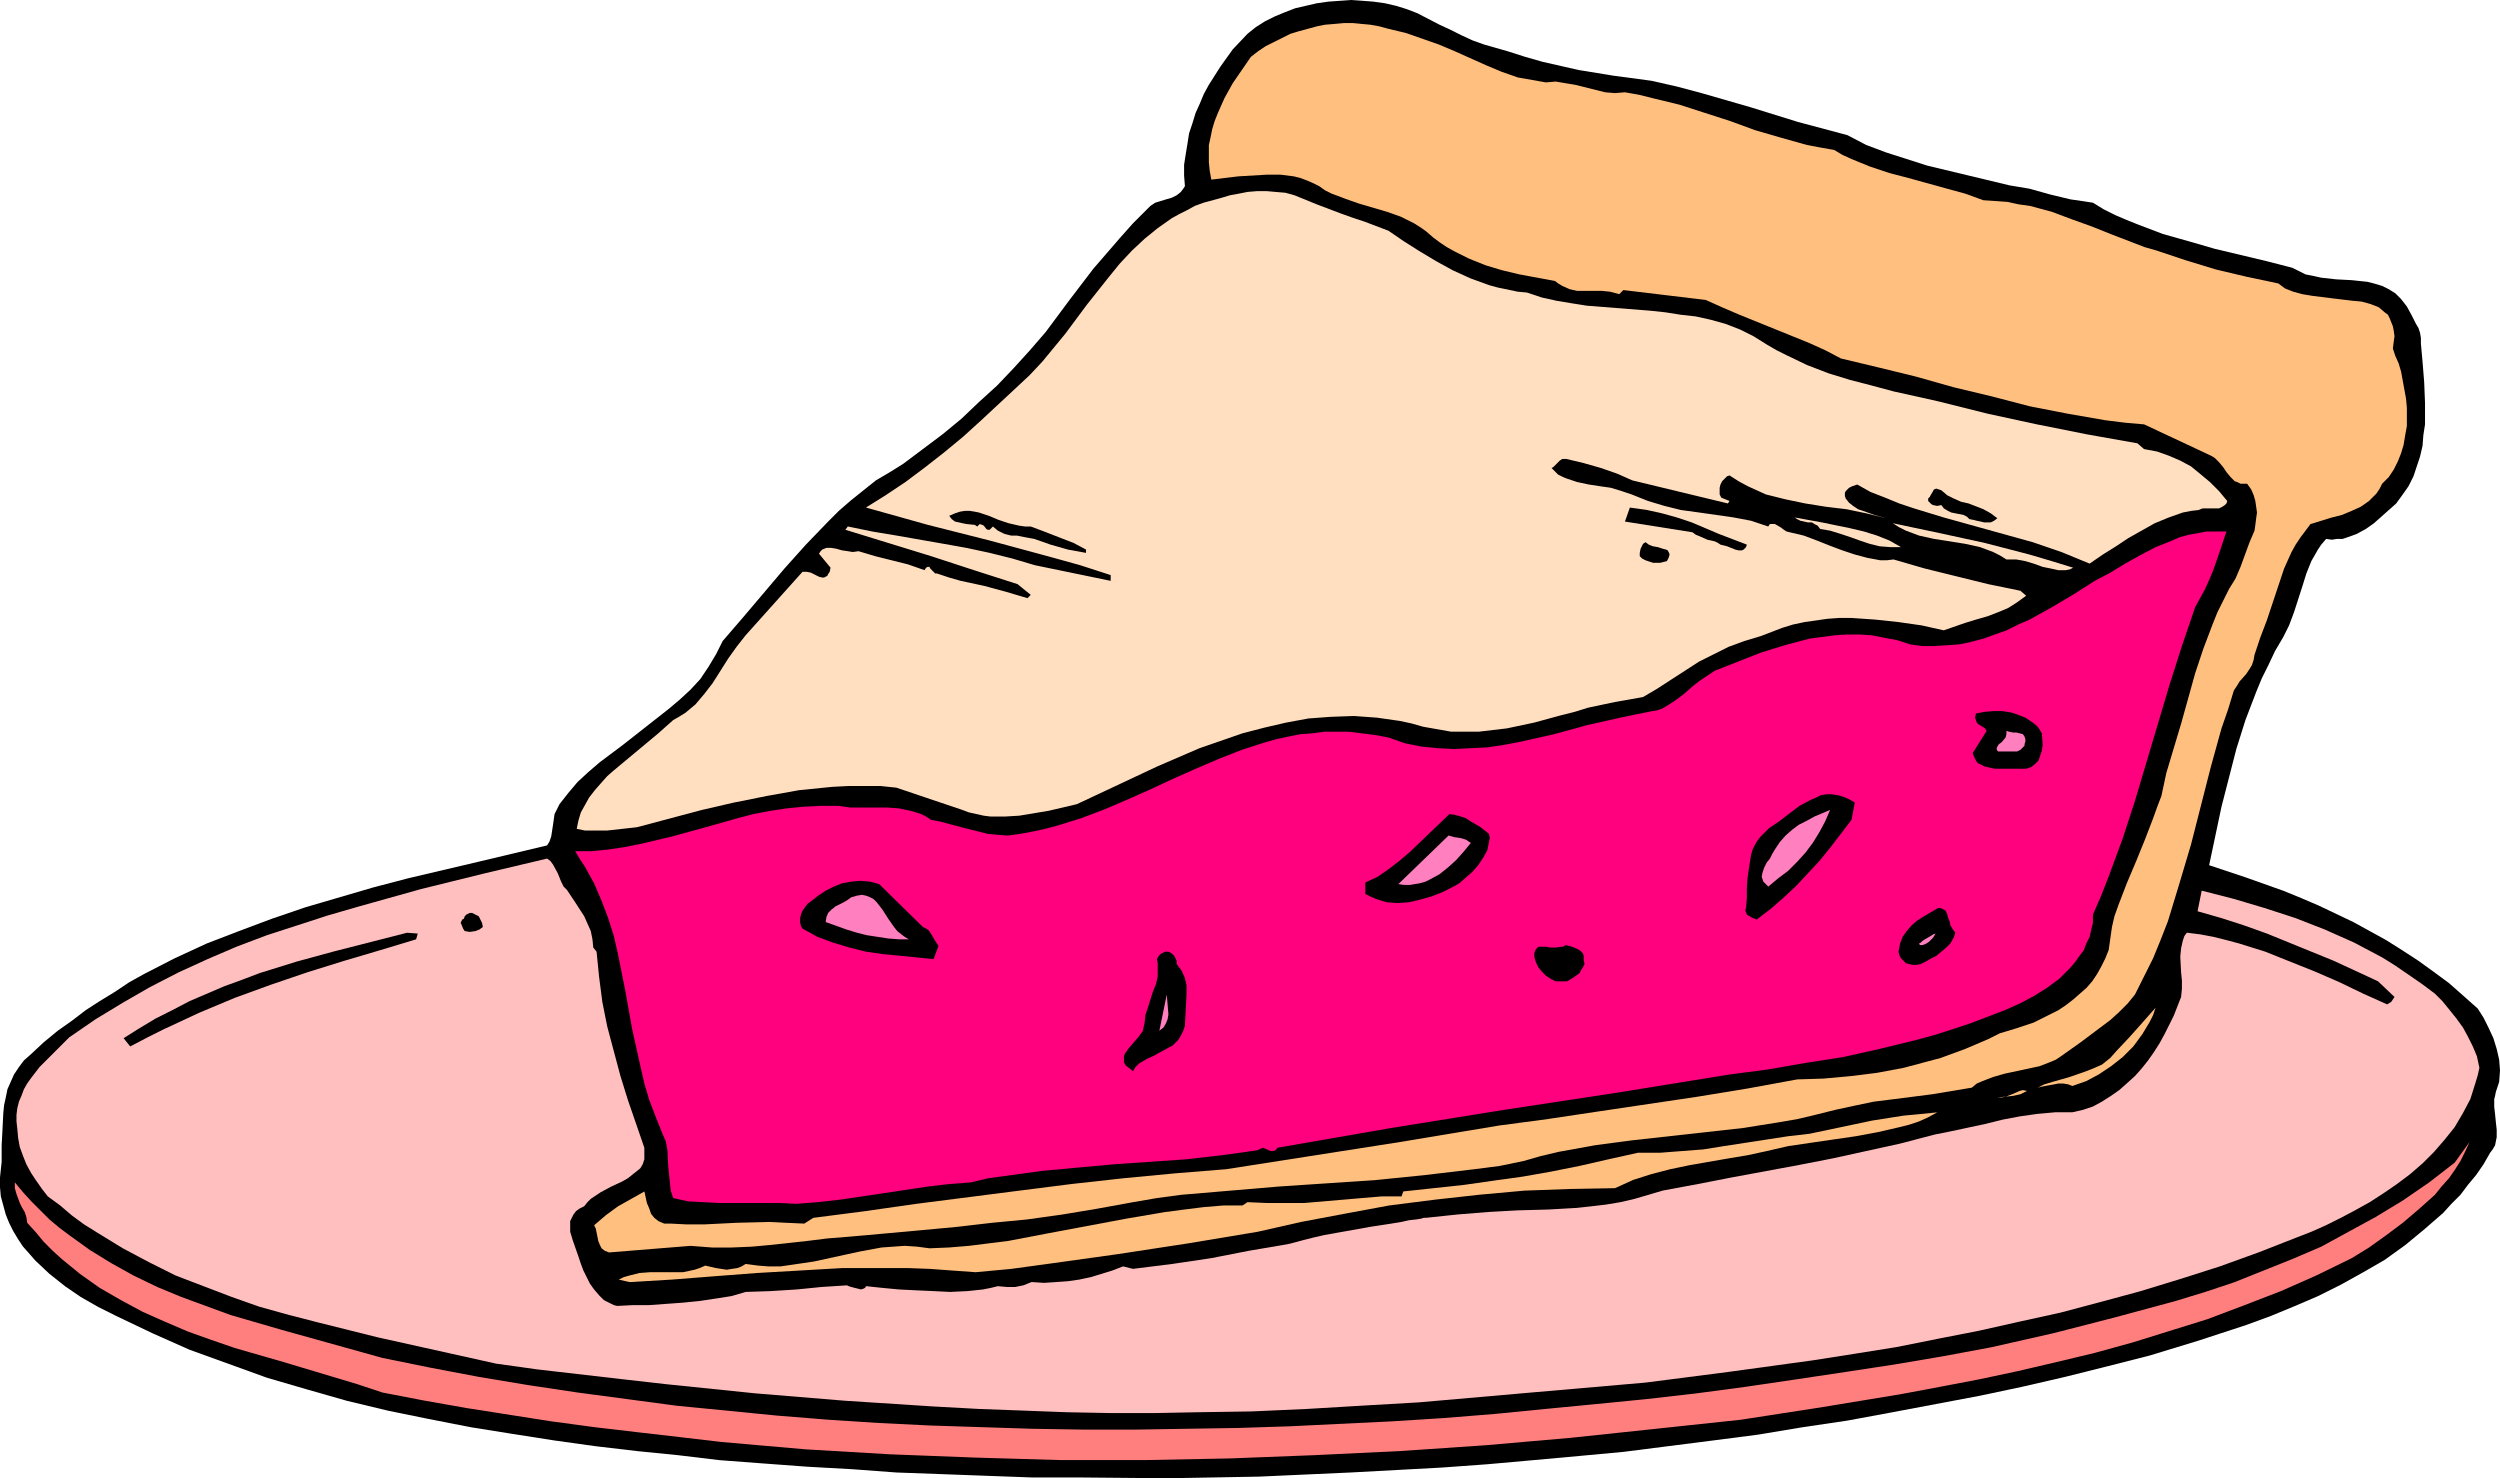 <?xml version="1.0" encoding="UTF-8" standalone="no"?>
<svg
   version="1.0"
   width="129.724mm"
   height="76.703mm"
   id="svg30"
   sodipodi:docname="Pie Slice - Cherry 4.wmf"
   xmlns:inkscape="http://www.inkscape.org/namespaces/inkscape"
   xmlns:sodipodi="http://sodipodi.sourceforge.net/DTD/sodipodi-0.dtd"
   xmlns="http://www.w3.org/2000/svg"
   xmlns:svg="http://www.w3.org/2000/svg">
  <sodipodi:namedview
     id="namedview30"
     pagecolor="#ffffff"
     bordercolor="#000000"
     borderopacity="0.25"
     inkscape:showpageshadow="2"
     inkscape:pageopacity="0.0"
     inkscape:pagecheckerboard="0"
     inkscape:deskcolor="#d1d1d1"
     inkscape:document-units="mm" />
  <defs
     id="defs1">
    <pattern
       id="WMFhbasepattern"
       patternUnits="userSpaceOnUse"
       width="6"
       height="6"
       x="0"
       y="0" />
  </defs>
  <path
     style="fill:#000000;fill-opacity:1;fill-rule:evenodd;stroke:none"
     d="m 295.566,10.019 3.555,1.131 3.394,0.97 3.555,0.808 3.555,0.808 6.949,1.131 7.272,0.97 5.01,1.131 4.848,1.293 9.534,2.747 9.373,2.909 4.848,1.293 4.848,1.293 3.717,1.939 3.878,1.454 4.04,1.293 4.04,1.293 8.08,1.939 4.04,0.97 4.04,0.97 1.939,0.323 1.939,0.323 4.04,1.131 4.04,0.97 2.262,0.323 2.101,0.323 2.101,1.293 2.262,1.131 2.262,0.97 2.424,0.97 4.686,1.778 5.171,1.454 5.01,1.454 10.181,2.424 5.01,1.293 1.293,0.646 1.293,0.646 1.616,0.323 1.454,0.323 2.909,0.323 3.07,0.162 3.07,0.323 1.293,0.323 1.616,0.485 1.293,0.646 1.293,0.808 1.131,1.131 1.131,1.454 0.97,1.778 0.808,1.616 0.485,0.808 0.323,0.97 0.162,0.97 v 1.131 l 0.162,1.778 0.162,1.778 0.323,4.04 0.162,4.04 v 4.201 l -0.323,2.101 -0.162,2.101 -0.485,2.101 -0.646,1.939 -0.646,1.939 -0.97,1.939 -1.131,1.616 -1.293,1.778 -1.454,1.293 -1.454,1.293 -1.454,1.293 -1.616,1.131 -1.778,0.97 -1.778,0.646 -0.97,0.323 h -1.131 l -0.97,0.162 -1.131,-0.162 -0.97,1.131 -0.646,0.97 -1.293,2.262 -0.97,2.424 -0.808,2.586 -1.616,5.009 -0.97,2.586 -1.131,2.262 -1.616,2.747 -1.293,2.747 -1.293,2.586 -1.131,2.747 -2.101,5.494 -1.778,5.656 -1.454,5.656 -1.454,5.656 -2.424,11.473 7.272,2.424 7.272,2.586 3.555,1.454 3.394,1.454 3.394,1.616 3.394,1.616 3.232,1.778 3.232,1.778 3.07,1.939 3.232,2.101 2.909,2.101 3.07,2.262 2.747,2.424 2.909,2.586 1.131,1.778 0.97,1.939 0.97,2.101 0.646,2.101 0.485,2.101 0.162,2.101 -0.162,2.262 -0.323,0.97 -0.323,0.97 -0.162,0.808 -0.162,0.646 v 1.454 l 0.162,1.454 0.162,1.616 0.162,1.454 v 1.454 l -0.162,0.808 -0.162,0.808 -0.485,0.808 -0.485,0.646 -1.293,2.262 -1.454,2.101 -1.616,1.939 -1.454,1.939 -1.778,1.778 -1.616,1.778 -3.717,3.232 -3.717,3.07 -4.04,2.909 -4.202,2.424 -4.363,2.424 -4.525,2.262 -4.525,1.939 -4.686,1.939 -4.848,1.778 -9.373,3.07 -9.534,2.909 -8.242,2.101 -8.403,2.101 -8.403,1.939 -8.403,1.778 -8.565,1.616 -8.565,1.616 -8.726,1.616 -8.726,1.293 -8.726,1.454 -8.726,1.131 -8.888,1.131 -8.888,1.131 -8.726,0.808 -8.888,0.808 -9.05,0.808 -8.888,0.646 -17.938,0.97 -17.938,0.808 -17.776,0.323 -17.938,-0.162 h -8.888 l -8.888,-0.323 -8.726,-0.323 -8.888,-0.323 -8.726,-0.646 -8.726,-0.485 -8.726,-0.646 -8.565,-0.646 -8.08,-0.97 -8.08,-0.808 -8.242,-0.97 -8.08,-1.131 -8.242,-1.293 -8.08,-1.293 -8.242,-1.616 -7.918,-1.616 -8.08,-1.939 -7.918,-2.262 -7.757,-2.262 -7.595,-2.747 -7.595,-2.747 -7.272,-3.232 -7.11,-3.393 -3.555,-1.778 -3.394,-1.939 -3.07,-2.101 L 9.696,249.825 6.949,247.24 5.818,245.947 4.525,244.493 3.555,243.039 2.586,241.423 1.778,239.807 1.131,238.191 0.646,236.413 0.162,234.636 0,232.858 v -1.939 l 0.323,-3.07 v -3.232 l 0.162,-3.07 0.162,-3.232 0.162,-1.616 0.323,-1.454 0.323,-1.616 0.646,-1.454 0.646,-1.454 0.97,-1.454 0.97,-1.293 1.454,-1.293 2.424,-2.262 2.747,-2.262 2.747,-1.939 2.747,-2.101 2.747,-1.778 2.909,-1.778 2.909,-1.939 2.909,-1.616 5.979,-3.07 6.302,-2.909 6.302,-2.424 6.464,-2.424 6.626,-2.262 6.626,-1.939 6.626,-1.939 6.787,-1.778 13.736,-3.232 13.574,-3.232 0.485,-0.808 0.323,-0.97 0.323,-2.101 0.323,-2.262 0.485,-0.97 0.485,-0.97 1.778,-2.262 1.778,-2.101 2.101,-1.939 2.262,-1.939 4.525,-3.393 4.525,-3.555 4.525,-3.555 2.101,-1.778 2.101,-1.939 1.939,-2.101 1.616,-2.424 1.454,-2.424 1.293,-2.586 4.04,-4.686 8.08,-9.534 4.202,-4.686 4.363,-4.525 2.101,-2.101 2.424,-2.101 2.424,-1.939 2.424,-1.939 2.747,-1.616 2.586,-1.616 3.878,-2.909 3.878,-2.909 3.717,-3.07 3.394,-3.232 3.555,-3.232 3.232,-3.393 3.232,-3.555 3.07,-3.555 4.686,-6.302 4.686,-6.141 5.171,-5.979 2.586,-2.909 2.747,-2.747 0.646,-0.646 0.97,-0.646 2.101,-0.646 1.131,-0.323 0.97,-0.485 0.808,-0.646 0.485,-0.646 0.323,-0.485 -0.162,-2.101 v -2.101 l 0.323,-2.101 0.323,-1.939 0.323,-2.101 0.646,-1.939 0.646,-2.101 0.808,-1.778 0.808,-1.939 0.97,-1.778 1.131,-1.778 1.131,-1.778 2.424,-3.393 2.909,-3.07 1.616,-1.293 1.778,-1.131 1.939,-0.97 1.939,-0.808 2.101,-0.808 2.101,-0.485 2.101,-0.485 2.262,-0.323 L 262.761,0.162 265.024,0 l 2.262,0.162 2.101,0.162 2.262,0.323 2.101,0.485 2.101,0.646 2.101,0.808 4.363,2.262 2.101,0.97 2.262,1.131 2.101,0.97 2.262,0.808 2.262,0.646 z"
     id="path1" />
  <path
     style="fill:#ffbf7f;fill-opacity:1;fill-rule:evenodd;stroke:none"
     d="m 303.161,16.159 1.939,-0.162 1.939,0.323 1.939,0.323 3.878,0.97 1.939,0.485 1.939,0.162 1.939,-0.162 2.747,0.485 2.586,0.646 5.333,1.293 5.01,1.616 5.01,1.616 4.848,1.778 5.01,1.454 5.171,1.454 2.586,0.485 2.747,0.485 1.616,0.97 1.778,0.808 3.555,1.454 3.878,1.293 3.717,0.97 7.595,2.101 3.555,0.97 3.555,1.293 2.424,0.162 2.262,0.162 2.262,0.485 2.262,0.323 4.202,1.131 3.878,1.454 4.04,1.454 4.04,1.616 4.202,1.616 2.101,0.808 2.262,0.646 5.818,1.939 5.818,1.778 6.141,1.454 6.141,1.293 0.646,0.485 0.646,0.485 1.616,0.646 1.778,0.485 1.939,0.323 3.878,0.485 4.04,0.485 1.778,0.162 1.778,0.485 1.616,0.646 1.131,0.97 0.646,0.485 0.323,0.646 0.323,0.808 0.323,0.808 0.162,0.808 0.162,1.131 -0.162,1.131 -0.162,1.293 0.485,1.454 0.646,1.454 0.485,1.616 0.323,1.778 0.323,1.778 0.323,1.778 0.162,1.778 v 1.778 1.778 l -0.323,1.778 -0.323,1.939 -0.485,1.616 -0.646,1.616 -0.808,1.616 -0.97,1.454 -1.293,1.293 -0.485,0.97 -0.646,0.97 -0.808,0.808 -0.646,0.646 -1.616,1.131 -1.778,0.808 -1.939,0.808 -1.939,0.485 -4.202,1.293 -0.97,1.293 -0.97,1.293 -0.97,1.454 -0.808,1.454 -1.454,3.232 -1.131,3.393 -2.262,6.787 -1.293,3.393 -1.131,3.393 -0.162,0.97 -0.323,0.97 -0.485,0.808 -0.646,0.97 -1.293,1.454 -0.485,0.808 -0.646,0.97 -1.131,3.717 -1.293,3.717 -2.101,7.595 -1.939,7.595 -1.939,7.595 -2.262,7.595 -1.131,3.717 -1.131,3.717 -1.454,3.717 -1.454,3.555 -1.778,3.555 -1.778,3.555 -1.454,1.778 -1.616,1.616 -1.778,1.616 -1.939,1.454 -3.878,2.909 -3.878,2.747 -0.97,0.646 -1.131,0.485 -2.101,0.808 -2.262,0.485 -2.262,0.485 -2.262,0.485 -2.262,0.646 -2.101,0.808 -1.131,0.485 -0.97,0.808 -3.878,0.646 -3.878,0.646 -7.595,0.97 -3.878,0.485 -3.878,0.808 -3.717,0.808 -3.878,0.97 -3.394,0.808 -3.717,0.646 -7.11,1.131 -7.272,0.808 -7.272,0.808 -7.272,0.808 -7.272,0.97 -3.555,0.646 -3.555,0.646 -3.394,0.808 -3.394,0.97 -4.686,0.97 -5.01,0.646 -9.534,1.131 -9.534,0.97 -9.534,0.646 -9.696,0.646 -9.534,0.808 -9.534,0.808 -4.848,0.646 -4.686,0.808 -7.11,1.293 -6.787,1.131 -6.949,0.97 -6.787,0.646 -6.949,0.808 -6.949,0.646 -7.11,0.646 -3.555,0.323 -3.717,0.323 -4.04,0.323 -3.878,0.485 -7.434,0.808 -3.555,0.323 -3.878,0.162 h -3.878 l -4.202,-0.323 -15.998,1.293 -0.808,-0.323 -0.646,-0.485 -0.323,-0.646 -0.323,-0.808 -0.162,-0.808 -0.162,-0.808 -0.162,-0.808 -0.323,-0.646 2.262,-1.939 2.424,-1.778 2.586,-1.454 2.586,-1.454 0.485,2.262 0.485,1.131 0.323,0.97 0.646,0.808 0.808,0.646 1.131,0.485 h 0.646 0.646 l 3.232,0.162 h 3.232 l 6.464,-0.323 6.464,-0.162 3.232,0.162 3.555,0.162 1.778,-1.131 10.019,-1.293 10.181,-1.454 20.2,-2.586 10.181,-1.293 10.181,-1.131 10.181,-0.97 10.019,-0.808 34.098,-5.333 9.696,-1.616 9.696,-1.616 9.696,-1.293 9.696,-1.454 19.554,-2.909 9.858,-1.616 9.696,-1.778 5.171,-0.162 5.333,-0.485 5.171,-0.646 5.171,-0.97 4.848,-1.293 2.424,-0.646 4.848,-1.778 4.525,-1.939 2.262,-1.131 3.232,-0.97 3.394,-1.131 3.232,-1.616 1.616,-0.808 1.454,-0.97 1.454,-1.131 1.293,-1.131 1.293,-1.131 1.131,-1.293 0.97,-1.454 0.808,-1.454 0.808,-1.616 0.646,-1.616 0.323,-2.262 0.323,-2.262 0.485,-2.101 0.808,-2.262 1.616,-4.201 1.778,-4.201 1.778,-4.363 1.616,-4.201 0.808,-2.262 0.808,-2.101 0.485,-2.262 0.485,-2.262 1.454,-4.848 1.454,-4.848 2.747,-9.857 1.616,-4.848 1.778,-4.686 0.97,-2.424 1.131,-2.262 1.131,-2.262 1.293,-2.101 0.97,-2.262 1.778,-4.848 0.97,-2.262 0.162,-1.131 0.162,-1.293 0.162,-1.131 -0.162,-1.131 -0.162,-1.131 -0.323,-1.131 -0.485,-1.131 -0.808,-1.131 h -0.646 -0.646 l -0.646,-0.323 -0.485,-0.162 -0.808,-0.808 -0.808,-0.97 -0.646,-0.97 -0.808,-0.97 -0.808,-0.808 -0.485,-0.323 -0.646,-0.323 -12.766,-5.979 -3.717,-0.323 -3.878,-0.485 -3.717,-0.646 -3.717,-0.646 -7.434,-1.454 -7.434,-1.939 -7.434,-1.778 -7.434,-2.101 -7.272,-1.778 -7.434,-1.778 -3.07,-1.616 -3.232,-1.454 -6.787,-2.747 -6.787,-2.747 -3.394,-1.454 -3.232,-1.454 -16.16,-1.939 -0.808,0.808 -1.778,-0.485 -1.616,-0.162 h -3.232 -1.616 l -1.454,-0.323 -1.454,-0.646 -0.808,-0.485 -0.646,-0.485 -6.949,-1.293 -3.394,-0.808 -3.232,-0.97 -3.232,-1.293 -2.909,-1.454 -1.454,-0.808 -1.454,-0.97 -1.293,-0.97 -1.293,-1.131 -1.131,-0.808 -1.293,-0.808 -2.586,-1.293 -2.747,-0.97 -2.747,-0.808 -2.747,-0.808 -2.747,-0.97 -2.586,-0.97 -1.293,-0.646 -1.131,-0.808 -1.293,-0.646 -1.131,-0.485 -1.293,-0.485 -1.293,-0.323 -2.586,-0.323 h -2.747 l -2.747,0.162 -2.747,0.162 -2.747,0.323 -2.586,0.323 -0.323,-1.778 -0.162,-1.616 v -1.778 -1.616 l 0.323,-1.454 0.323,-1.616 0.485,-1.616 0.646,-1.616 1.293,-2.909 1.616,-2.909 1.778,-2.586 1.778,-2.586 1.454,-1.131 1.454,-0.97 1.616,-0.808 1.616,-0.808 1.616,-0.808 1.616,-0.485 1.778,-0.485 1.778,-0.485 1.616,-0.323 1.939,-0.162 1.778,-0.162 h 1.778 l 1.616,0.162 1.778,0.162 1.778,0.323 1.778,0.485 3.394,0.808 3.232,1.131 3.232,1.131 3.07,1.293 6.141,2.747 3.07,1.293 3.232,1.131 z"
     id="path2" />
  <path
     style="fill:#ffdfbf;fill-opacity:1;fill-rule:evenodd;stroke:none"
     d="m 253.873,38.298 4.363,1.778 4.686,1.778 2.262,0.808 2.424,0.808 4.686,1.778 3.07,2.101 3.07,1.939 3.232,1.939 3.232,1.778 3.555,1.616 3.555,1.293 1.778,0.485 3.878,0.808 1.778,0.162 2.909,0.97 2.909,0.646 2.909,0.485 3.07,0.485 6.141,0.485 6.141,0.485 3.07,0.323 3.07,0.485 2.909,0.323 2.909,0.646 2.909,0.808 2.909,1.131 2.586,1.293 2.586,1.616 1.939,1.131 1.939,0.97 4.04,1.939 4.202,1.616 4.202,1.293 4.363,1.131 4.202,1.131 4.363,0.97 4.363,0.97 9.696,2.424 9.696,2.101 9.696,1.939 10.019,1.778 1.293,1.131 2.586,0.485 2.262,0.808 2.262,0.97 2.101,1.131 1.778,1.454 1.939,1.616 1.778,1.778 1.616,1.939 -0.162,0.485 -0.323,0.323 -0.485,0.323 -0.646,0.323 h -0.808 -1.616 -0.808 l -0.808,0.323 -1.454,0.162 -1.616,0.323 -2.747,0.97 -2.747,1.131 -2.586,1.454 -2.586,1.454 -2.424,1.616 -2.586,1.616 -2.586,1.778 -2.747,-1.131 -2.747,-1.131 -5.656,-1.939 -5.818,-1.616 -5.818,-1.616 -5.818,-1.616 -5.818,-1.778 -2.909,-0.97 -2.747,-1.131 -2.909,-1.131 -2.586,-1.454 -0.97,0.323 -0.646,0.323 -0.323,0.323 -0.323,0.323 -0.162,0.323 v 0.646 l 0.162,0.485 0.646,0.808 0.808,0.646 0.97,0.646 0.97,0.323 2.262,0.808 2.262,0.646 -1.939,-0.485 -1.939,-0.485 -3.878,-0.808 -4.04,-0.485 -4.04,-0.646 -3.878,-0.808 -1.939,-0.485 -1.939,-0.485 -1.778,-0.808 -1.778,-0.808 -1.778,-0.97 -1.778,-1.131 -0.485,0.162 -0.485,0.485 -0.485,0.485 -0.323,0.646 -0.162,0.646 v 0.646 0.646 l 0.323,0.646 1.616,0.646 -0.323,0.485 -18.746,-4.525 -2.909,-1.293 -3.232,-1.131 -3.394,-0.97 -3.394,-0.808 h -0.485 -0.323 l -0.485,0.323 -0.323,0.323 -0.646,0.646 -0.323,0.323 -0.323,0.162 0.646,0.646 0.646,0.646 0.97,0.485 0.808,0.323 1.939,0.646 2.262,0.485 2.101,0.323 2.262,0.323 2.101,0.646 1.939,0.646 1.616,0.646 1.616,0.646 3.232,0.97 3.232,0.808 3.555,0.485 6.787,0.97 3.394,0.646 3.394,1.131 0.323,-0.485 h 0.485 0.485 l 1.131,0.646 0.646,0.485 0.485,0.323 0.646,0.162 2.747,0.646 2.586,0.97 2.424,0.97 2.586,0.97 2.424,0.808 2.424,0.646 2.586,0.485 h 1.293 l 1.293,-0.162 6.141,1.778 12.443,3.07 6.302,1.293 1.131,0.97 -1.778,1.293 -1.778,1.131 -1.939,0.808 -2.101,0.808 -2.262,0.646 -2.101,0.646 -4.202,1.454 -4.363,-0.97 -4.525,-0.646 -4.525,-0.485 -4.686,-0.323 h -2.424 l -2.262,0.162 -2.262,0.323 -2.262,0.323 -2.262,0.485 -2.101,0.646 -2.101,0.808 -2.101,0.808 -3.232,0.97 -3.07,1.131 -2.909,1.454 -2.909,1.454 -5.494,3.555 -2.747,1.778 -2.747,1.616 -2.747,0.485 -2.747,0.485 -5.333,1.131 -2.586,0.808 -2.586,0.646 -5.333,1.454 -5.333,1.131 -2.747,0.323 -2.747,0.323 h -2.747 -2.747 l -2.747,-0.485 -2.747,-0.485 -2.262,-0.646 -2.262,-0.485 -2.262,-0.323 -2.262,-0.323 -2.262,-0.162 -2.262,-0.162 -4.525,0.162 -4.363,0.323 -4.363,0.808 -4.202,0.97 -4.363,1.131 -4.202,1.454 -4.202,1.454 -8.242,3.555 -7.918,3.717 -7.918,3.717 -2.747,0.646 -2.747,0.646 -2.909,0.485 -2.909,0.485 -2.747,0.162 h -2.909 l -1.293,-0.162 -2.909,-0.646 -1.293,-0.485 -12.928,-4.363 -3.07,-0.323 h -3.232 -3.232 l -3.07,0.162 -3.232,0.323 -3.232,0.323 -6.302,1.131 -6.464,1.293 -6.302,1.454 -12.766,3.393 -2.909,0.323 -2.909,0.323 h -2.747 -1.616 l -1.616,-0.323 0.323,-1.616 0.485,-1.616 0.808,-1.454 0.808,-1.454 1.131,-1.454 1.131,-1.293 1.293,-1.454 1.293,-1.131 2.909,-2.424 2.909,-2.424 2.909,-2.424 2.909,-2.586 1.131,-0.646 1.293,-0.808 0.97,-0.808 0.97,-0.808 1.778,-2.101 1.616,-2.101 3.07,-4.848 1.616,-2.262 1.778,-2.262 11.15,-12.443 h 0.808 l 0.808,0.162 1.616,0.808 0.646,0.162 h 0.323 l 0.323,-0.162 0.323,-0.162 0.162,-0.323 0.323,-0.485 0.162,-0.808 -2.262,-2.747 0.323,-0.485 0.323,-0.323 0.808,-0.323 h 0.97 l 0.97,0.162 1.131,0.323 1.131,0.162 0.97,0.162 1.131,-0.162 3.232,0.97 3.232,0.808 3.232,0.808 3.232,1.131 0.323,-0.485 0.323,-0.162 h 0.323 l 0.162,0.323 0.646,0.646 0.323,0.323 h 0.323 l 2.424,0.808 2.262,0.646 4.525,0.97 4.202,1.131 4.363,1.293 0.646,-0.646 -2.586,-2.101 -8.565,-2.747 -8.403,-2.747 -16.806,-5.171 0.485,-0.646 4.686,0.97 4.848,0.808 9.211,1.616 4.525,0.808 4.525,0.97 4.525,1.131 4.363,1.293 14.867,3.07 v -1.131 l -5.979,-1.939 -5.818,-1.616 -11.958,-3.232 -12.12,-3.07 -12.12,-3.393 3.878,-2.424 3.878,-2.586 3.878,-2.909 3.717,-2.909 3.717,-3.07 3.555,-3.232 6.949,-6.464 2.586,-2.424 2.424,-2.586 2.262,-2.747 2.262,-2.747 4.202,-5.656 4.363,-5.494 2.101,-2.586 2.424,-2.586 2.424,-2.262 2.586,-2.101 2.747,-1.939 1.454,-0.808 1.616,-0.808 1.454,-0.808 1.778,-0.646 1.778,-0.485 1.778,-0.485 1.616,-0.485 1.778,-0.323 1.616,-0.323 1.939,-0.162 h 1.778 l 1.778,0.162 1.939,0.162 z"
     id="path3" />
  <path
     style="fill:#000000;fill-opacity:1;fill-rule:evenodd;stroke:none"
     d="m 391.718,101.643 -0.646,0.485 -0.646,0.323 h -0.646 -0.646 l -1.454,-0.323 -0.646,-0.162 -0.808,-0.162 -0.485,-0.485 -0.646,-0.323 -1.616,-0.323 -0.808,-0.162 -0.646,-0.323 -0.808,-0.485 -0.485,-0.646 -0.808,0.162 -0.808,-0.162 -0.323,-0.162 -0.323,-0.323 -0.323,-0.323 v -0.485 l 0.323,-0.323 0.162,-0.323 0.485,-0.808 0.162,-0.323 0.485,-0.162 0.485,0.162 0.485,0.162 1.131,0.97 1.293,0.646 1.454,0.646 1.454,0.323 2.909,1.131 1.454,0.808 z"
     id="path4" />
  <path
     style="fill:#000000;fill-opacity:1;fill-rule:evenodd;stroke:none"
     d="m 342.592,106.814 -0.162,0.485 -0.323,0.323 -0.162,0.162 -0.323,0.162 h -0.646 l -0.646,-0.162 -1.616,-0.646 -0.646,-0.162 -0.646,-0.162 -0.485,-0.323 -0.646,-0.323 -1.454,-0.323 -1.454,-0.646 -0.808,-0.323 -0.646,-0.485 -13.251,-2.101 0.97,-2.747 3.394,0.485 2.909,0.646 2.909,0.808 2.909,0.97 5.333,2.262 z"
     id="path5" />
  <path
     style="fill:#000000;fill-opacity:1;fill-rule:evenodd;stroke:none"
     d="m 212.989,107.784 v 0.646 l -1.778,-0.323 -1.778,-0.323 -3.394,-0.97 -3.232,-1.131 -1.778,-0.323 -1.616,-0.323 h -1.131 l -1.293,-0.323 -1.293,-0.646 -0.97,-0.808 -0.323,0.323 -0.162,0.162 -0.162,0.162 h -0.323 l -0.323,-0.162 -0.485,-0.646 -0.323,-0.162 -0.485,-0.162 -0.162,0.162 -0.323,0.323 -0.485,-0.323 -1.616,-0.162 -0.808,-0.162 -1.454,-0.323 -0.646,-0.485 -0.485,-0.646 1.131,-0.485 0.97,-0.323 0.97,-0.162 h 0.97 l 0.97,0.162 0.808,0.162 1.939,0.646 1.939,0.808 1.939,0.646 2.101,0.485 1.131,0.162 h 1.131 l 2.586,0.97 2.909,1.131 2.909,1.131 z"
     id="path6" />
  <path
     style="fill:#ffdfbf;fill-opacity:1;fill-rule:evenodd;stroke:none"
     d="m 372.811,107.299 h -1.131 -0.97 l -2.101,-0.162 -1.939,-0.485 -1.939,-0.646 -1.778,-0.646 -1.939,-0.646 -2.101,-0.646 -1.939,-0.323 -0.485,-0.646 -0.646,-0.323 -0.485,-0.323 h -0.808 l -1.454,-0.323 -0.646,-0.323 -0.485,-0.323 5.333,0.97 5.494,1.131 2.747,0.646 2.586,0.808 2.424,0.97 z"
     id="path7" />
  <path
     style="fill:#ffdfbf;fill-opacity:1;fill-rule:evenodd;stroke:none"
     d="m 406.585,111.339 -0.646,0.323 -0.808,0.162 h -1.454 l -1.454,-0.323 -1.616,-0.323 -1.778,-0.646 -1.616,-0.485 -1.778,-0.323 h -0.97 -0.97 l -1.293,-0.808 -1.293,-0.646 -1.293,-0.485 -1.293,-0.485 -2.909,-0.646 -3.07,-0.485 -3.07,-0.485 -2.909,-0.646 -1.293,-0.485 -1.293,-0.485 -1.293,-0.646 -1.293,-0.808 9.211,1.939 8.888,1.939 4.363,1.131 4.363,1.131 4.363,1.293 z"
     id="path8" />
  <path
     style="fill:#ff007f;fill-opacity:1;fill-rule:evenodd;stroke:none"
     d="m 436.643,104.229 -1.293,3.878 -1.293,3.717 -0.808,1.939 -0.808,1.778 -0.97,1.778 -0.97,1.778 -2.586,7.595 -2.424,7.595 -4.525,15.19 -2.262,7.595 -2.424,7.433 -2.747,7.433 -1.454,3.717 -1.616,3.717 v 1.616 l -0.323,1.293 -0.323,1.454 -0.646,1.293 -0.485,1.293 -0.97,1.293 -0.808,1.131 -0.97,1.131 -2.101,2.101 -2.424,1.778 -2.586,1.616 -2.424,1.293 -3.232,1.454 -3.394,1.293 -3.394,1.293 -3.394,1.131 -3.555,1.131 -3.555,0.97 -7.272,1.778 -7.272,1.616 -7.272,1.131 -7.434,1.293 -7.434,0.97 -21.978,3.555 -22.301,3.393 -22.139,3.555 -22.301,3.878 -0.162,0.323 -0.162,0.162 -0.485,0.162 h -0.485 l -0.323,-0.162 -1.131,-0.485 -0.485,0.162 -0.646,0.323 -6.949,0.97 -7.11,0.808 -14.059,0.97 -7.11,0.646 -6.949,0.646 -7.11,0.97 -3.555,0.485 -3.394,0.808 -4.202,0.323 -4.202,0.485 -8.565,1.293 -8.726,1.293 -4.363,0.485 -4.202,0.323 -3.07,-0.162 h -2.909 -9.05 l -3.07,-0.162 -3.07,-0.162 -2.909,-0.646 -0.485,-1.454 -0.162,-1.616 -0.323,-3.07 -0.162,-3.232 -0.323,-1.778 -0.646,-1.454 -1.293,-3.232 -1.293,-3.393 -0.97,-3.232 -0.808,-3.555 -1.616,-7.272 -1.293,-7.272 -1.454,-7.272 -0.808,-3.555 -1.131,-3.555 -1.293,-3.393 -1.454,-3.393 -1.778,-3.232 -0.97,-1.454 -0.97,-1.616 h 3.232 l 3.232,-0.323 3.232,-0.485 3.232,-0.646 6.141,-1.454 6.464,-1.778 6.302,-1.778 3.07,-0.808 3.394,-0.646 3.232,-0.485 3.232,-0.323 3.394,-0.162 h 3.555 l 2.262,0.323 h 2.424 4.848 l 2.262,0.162 2.262,0.485 1.131,0.323 0.97,0.323 0.97,0.485 0.97,0.646 1.778,0.323 1.778,0.485 3.717,0.97 1.939,0.485 1.939,0.485 1.778,0.162 2.101,0.162 2.424,-0.323 2.586,-0.485 2.262,-0.485 2.424,-0.646 4.686,-1.454 4.686,-1.778 4.525,-1.939 4.363,-1.939 4.525,-2.101 4.363,-1.939 4.525,-1.939 4.525,-1.778 4.525,-1.454 2.262,-0.646 2.262,-0.485 2.424,-0.485 2.262,-0.162 2.424,-0.323 h 2.424 2.424 l 2.586,0.323 2.586,0.323 2.586,0.485 3.232,1.131 3.232,0.646 3.232,0.323 3.232,0.162 3.232,-0.162 3.232,-0.162 3.232,-0.485 3.394,-0.646 6.464,-1.454 6.464,-1.778 6.464,-1.454 3.07,-0.646 3.232,-0.646 0.97,-0.162 0.97,-0.323 1.616,-0.97 1.454,-0.97 1.454,-1.131 1.454,-1.293 1.454,-1.131 1.454,-0.97 1.454,-0.97 4.525,-1.778 4.525,-1.778 4.686,-1.454 2.424,-0.646 2.424,-0.646 2.424,-0.323 2.424,-0.323 2.424,-0.162 h 2.586 l 2.424,0.162 2.424,0.485 2.586,0.485 2.424,0.808 2.424,0.323 h 2.424 l 2.424,-0.162 2.424,-0.162 2.262,-0.485 2.424,-0.646 2.262,-0.808 2.262,-0.808 2.262,-1.131 2.262,-0.97 4.363,-2.424 4.363,-2.586 4.04,-2.586 3.07,-1.616 2.909,-1.778 2.909,-1.616 3.07,-1.616 3.232,-1.293 1.454,-0.646 1.778,-0.485 1.778,-0.323 1.778,-0.323 h 1.939 z"
     id="path9" />
  <path
     style="fill:#000000;fill-opacity:1;fill-rule:evenodd;stroke:none"
     d="m 326.916,110.046 -0.646,0.162 -0.646,0.162 h -1.454 l -1.454,-0.485 -0.646,-0.323 -0.485,-0.485 v -0.646 l 0.162,-0.808 0.323,-0.646 0.162,-0.323 0.485,-0.323 0.646,0.485 0.808,0.323 0.97,0.162 0.97,0.323 0.646,0.162 0.323,0.162 0.162,0.323 0.162,0.323 v 0.323 l -0.162,0.485 z"
     id="path10" />
  <path
     style="fill:#000000;fill-opacity:1;fill-rule:evenodd;stroke:none"
     d="m 400.444,143.819 0.162,2.262 -0.162,1.131 -0.323,0.97 -0.323,0.97 -0.646,0.646 -0.808,0.646 -0.97,0.323 h -1.293 -1.616 -1.616 -1.616 l -1.454,-0.323 -0.646,-0.162 -0.646,-0.323 -0.646,-0.323 -0.323,-0.485 -0.323,-0.646 -0.323,-0.808 2.747,-4.363 -0.323,-0.485 -0.485,-0.323 -0.808,-0.485 -0.323,-0.323 -0.162,-0.485 -0.162,-0.485 0.162,-0.808 1.616,-0.323 1.778,-0.162 h 1.778 l 1.939,0.323 1.778,0.646 0.808,0.323 1.454,0.97 0.808,0.646 0.485,0.646 z"
     id="path11" />
  <path
     style="fill:#ff7fbf;fill-opacity:1;fill-rule:evenodd;stroke:none"
     d="m 397.051,145.92 v 0.323 l -0.323,0.323 -0.485,0.485 -0.646,0.323 h -0.646 -0.808 -0.808 -0.808 -0.646 l -0.162,-0.162 -0.162,-0.323 0.162,-0.485 0.323,-0.485 0.485,-0.323 0.808,-0.97 0.162,-0.646 v -0.646 l 0.485,0.162 0.808,0.162 h 0.646 l 0.646,0.162 0.646,0.162 0.323,0.485 0.162,0.485 v 0.485 z"
     id="path12" />
  <path
     style="fill:#000000;fill-opacity:1;fill-rule:evenodd;stroke:none"
     d="m 363.761,157.393 -0.646,3.393 -2.101,2.747 -2.101,2.747 -2.101,2.586 -2.262,2.424 -2.262,2.424 -2.424,2.262 -2.586,2.262 -2.747,2.101 -0.808,-0.323 -0.323,-0.162 -0.808,-0.485 -0.162,-0.485 -0.162,-0.323 0.162,-0.485 0.162,-1.939 v -2.101 l 0.162,-2.101 0.323,-2.101 0.323,-2.101 0.323,-1.131 0.485,-0.97 0.485,-0.808 0.646,-0.808 0.808,-0.808 0.808,-0.808 1.939,-1.293 2.101,-1.616 1.939,-1.454 2.101,-1.131 1.131,-0.485 0.97,-0.485 1.131,-0.162 h 0.97 l 1.131,0.162 1.131,0.323 1.131,0.485 z"
     id="path13" />
  <path
     style="fill:#ff7fbf;fill-opacity:1;fill-rule:evenodd;stroke:none"
     d="m 346.793,173.876 -0.485,-0.485 -0.485,-0.485 -0.162,-0.485 -0.162,-0.485 0.162,-0.808 0.323,-0.97 0.485,-0.97 0.646,-0.808 0.485,-0.97 0.485,-0.808 0.97,-1.454 1.131,-1.293 1.293,-1.131 1.293,-0.97 1.616,-0.808 1.454,-0.808 3.07,-1.293 -0.97,2.262 -1.131,2.101 -1.293,2.101 -1.454,1.939 -1.616,1.778 -1.778,1.778 -1.939,1.454 z"
     id="path14" />
  <path
     style="fill:#000000;fill-opacity:1;fill-rule:evenodd;stroke:none"
     d="m 292.011,163.534 0.162,0.808 -0.162,0.808 -0.162,0.808 -0.162,0.808 -0.808,1.454 -0.97,1.454 -1.131,1.293 -1.293,1.131 -1.293,1.131 -1.454,0.808 -1.939,0.97 -2.101,0.808 -2.262,0.646 -2.101,0.485 -2.262,0.162 -2.101,-0.162 -1.131,-0.323 -0.97,-0.323 -1.131,-0.485 -0.97,-0.485 v -2.262 l 2.424,-1.131 2.101,-1.454 2.101,-1.616 2.101,-1.778 3.878,-3.717 3.878,-3.717 1.131,0.162 1.131,0.323 0.97,0.323 0.97,0.646 1.939,1.131 z"
     id="path15" />
  <path
     style="fill:#ff7fbf;fill-opacity:1;fill-rule:evenodd;stroke:none"
     d="m 288.456,165.311 -1.454,1.778 -1.454,1.616 -1.616,1.454 -1.616,1.293 -1.778,0.97 -0.97,0.485 -1.131,0.323 -0.97,0.162 -0.97,0.162 h -1.131 l -1.131,-0.162 9.858,-9.534 1.131,0.323 1.131,0.162 1.131,0.323 0.485,0.323 z"
     id="path16" />
  <path
     style="fill:#ffbfbf;fill-opacity:1;fill-rule:evenodd;stroke:none"
     d="m 111.181,174.522 1.616,2.424 1.778,2.747 0.646,1.454 0.646,1.454 0.323,1.616 0.162,1.616 0.646,0.808 0.485,4.848 0.646,5.009 0.97,4.848 1.293,4.848 1.293,4.848 1.454,4.686 1.616,4.686 1.616,4.686 v 1.131 1.131 l -0.323,0.97 -0.485,0.808 -0.808,0.646 -0.808,0.646 -0.808,0.646 -1.131,0.646 -2.101,0.97 -2.101,1.131 -0.97,0.646 -0.97,0.646 -0.646,0.646 -0.646,0.808 -0.97,0.485 -0.646,0.485 -0.485,0.646 -0.323,0.646 -0.323,0.646 v 0.646 0.808 0.646 l 0.485,1.616 1.131,3.232 0.485,1.454 0.485,1.293 0.646,1.293 0.646,1.293 0.808,1.131 0.97,1.131 0.97,0.97 1.293,0.646 0.646,0.323 0.646,0.162 3.07,-0.162 h 3.232 l 6.626,-0.485 3.232,-0.323 3.232,-0.485 3.07,-0.485 2.747,-0.808 4.848,-0.162 5.171,-0.323 4.848,-0.485 5.01,-0.323 0.323,0.162 0.485,0.162 1.293,0.323 0.646,0.162 0.485,-0.162 0.323,-0.162 0.162,-0.323 3.07,0.323 3.394,0.323 3.232,0.162 3.555,0.162 3.232,0.162 3.394,-0.162 3.07,-0.323 1.616,-0.323 1.293,-0.323 1.778,0.162 h 1.616 l 1.616,-0.323 1.616,-0.646 2.424,0.162 2.424,-0.162 2.262,-0.162 2.262,-0.323 2.262,-0.485 2.101,-0.646 2.101,-0.646 2.101,-0.808 1.939,0.485 3.878,-0.485 3.878,-0.485 7.595,-1.131 7.434,-1.454 7.595,-1.293 1.293,-0.323 1.778,-0.485 1.939,-0.485 2.101,-0.485 4.525,-0.808 4.525,-0.808 2.101,-0.323 2.101,-0.323 1.939,-0.323 1.454,-0.323 1.454,-0.162 0.97,-0.162 0.485,-0.162 h 0.162 0.323 v 0 l 3.07,-0.323 3.07,-0.323 5.979,-0.485 5.818,-0.323 5.979,-0.162 5.656,-0.323 2.909,-0.323 2.747,-0.323 2.909,-0.485 2.747,-0.646 2.747,-0.808 2.747,-0.808 6.949,-1.293 6.626,-1.293 13.09,-2.424 6.626,-1.293 6.626,-1.454 6.626,-1.454 6.787,-1.778 3.232,-0.646 6.787,-1.454 3.232,-0.808 3.394,-0.646 3.394,-0.485 3.555,-0.323 h 1.616 1.778 l 2.101,-0.485 1.939,-0.646 1.778,-0.97 1.778,-1.131 1.616,-1.131 1.454,-1.293 1.616,-1.454 1.293,-1.454 1.293,-1.616 1.131,-1.616 1.131,-1.778 0.97,-1.778 1.778,-3.555 1.454,-3.717 0.162,-1.616 v -1.616 l -0.162,-1.616 -0.162,-3.07 0.162,-1.616 0.323,-1.454 0.323,-0.97 0.485,-0.646 2.586,0.323 2.586,0.485 2.586,0.646 2.424,0.646 5.171,1.616 4.848,1.939 4.848,1.939 4.848,2.101 4.686,2.262 4.686,2.101 0.808,-0.485 0.323,-0.485 0.323,-0.485 -3.232,-3.07 -4.525,-2.101 -4.202,-1.939 -8.726,-3.555 -4.363,-1.778 -4.525,-1.616 -4.525,-1.454 -4.525,-1.293 0.808,-4.04 6.302,1.616 5.979,1.778 5.979,1.939 5.818,2.262 2.909,1.293 2.909,1.293 2.747,1.454 2.747,1.454 2.586,1.616 2.586,1.778 2.586,1.778 2.586,1.939 1.454,1.454 1.454,1.778 1.293,1.616 1.293,1.778 0.97,1.778 0.97,1.939 0.808,1.939 0.485,2.262 -0.323,1.454 -0.485,1.616 -0.97,3.07 -1.454,2.747 -1.616,2.747 -1.939,2.424 -2.101,2.424 -2.262,2.262 -2.424,2.101 -2.586,1.939 -2.586,1.778 -2.747,1.778 -2.909,1.616 -2.747,1.454 -2.909,1.454 -2.909,1.293 -2.909,1.131 -7.434,2.909 -7.595,2.747 -7.595,2.424 -7.918,2.424 -7.757,2.101 -7.918,2.101 -8.08,1.778 -7.918,1.778 -8.242,1.616 -8.08,1.616 -8.08,1.293 -8.242,1.293 -16.483,2.262 -16.322,2.101 -22.301,1.939 -22.139,1.939 -11.15,0.646 -10.827,0.646 -10.827,0.485 -10.666,0.162 -8.403,0.162 h -8.565 l -8.565,-0.162 -8.565,-0.323 -8.726,-0.323 -8.888,-0.485 -17.453,-1.131 -17.614,-1.454 -17.291,-1.778 -8.565,-0.97 -8.403,-0.97 -8.403,-0.97 -8.08,-1.131 -11.635,-2.586 -11.635,-2.586 -11.635,-2.909 -5.656,-1.454 -5.818,-1.616 -5.494,-1.939 -5.494,-2.101 -5.494,-2.101 -5.171,-2.586 -5.171,-2.747 -5.01,-3.07 -2.586,-1.616 -2.424,-1.778 -2.262,-1.939 L 9.373,234.636 8.242,233.181 7.11,231.565 6.141,230.111 5.171,228.333 4.525,226.717 3.878,224.94 3.555,223.162 3.394,221.385 3.232,219.93 v -1.293 l 0.162,-1.293 0.323,-1.293 0.485,-1.131 0.485,-1.293 0.646,-1.131 0.808,-1.131 1.616,-2.101 1.939,-1.939 3.878,-3.878 5.171,-3.555 5.333,-3.232 5.333,-3.07 5.656,-2.909 5.656,-2.586 5.656,-2.424 5.979,-2.262 5.979,-1.939 5.979,-1.939 6.141,-1.778 12.12,-3.393 12.443,-3.07 6.141,-1.454 6.141,-1.454 0.646,0.485 0.485,0.646 0.97,1.778 0.646,1.616 0.485,0.97 z"
     id="path17" />
  <path
     style="fill:#000000;fill-opacity:1;fill-rule:evenodd;stroke:none"
     d="m 180.992,181.794 0.646,0.323 0.485,0.323 0.646,0.97 0.646,1.131 0.646,0.97 -0.97,2.586 -3.232,-0.323 -3.232,-0.323 -3.394,-0.323 -3.394,-0.485 -3.232,-0.808 -3.232,-0.97 -3.07,-1.131 -1.454,-0.808 -1.454,-0.808 -0.323,-0.485 -0.162,-0.808 v -0.646 l 0.162,-0.808 0.323,-0.808 0.485,-0.646 0.485,-0.646 0.646,-0.485 1.454,-1.131 1.454,-0.97 1.616,-0.808 1.616,-0.646 1.778,-0.323 1.778,-0.162 1.939,0.162 1.778,0.485 z"
     id="path18" />
  <path
     style="fill:#ff7fbf;fill-opacity:1;fill-rule:evenodd;stroke:none"
     d="m 178.245,184.218 h -1.939 l -2.101,-0.162 -2.101,-0.323 -2.101,-0.323 -1.939,-0.485 -2.101,-0.646 -4.04,-1.454 0.162,-0.97 0.323,-0.808 0.646,-0.646 0.808,-0.646 1.616,-0.808 0.808,-0.485 0.646,-0.485 1.131,-0.323 0.97,-0.162 0.808,0.162 0.808,0.323 0.646,0.323 0.646,0.646 1.131,1.454 1.131,1.778 1.131,1.616 0.646,0.808 0.808,0.646 0.646,0.485 z"
     id="path19" />
  <path
     style="fill:#000000;fill-opacity:1;fill-rule:evenodd;stroke:none"
     d="m 383.476,182.925 -0.323,0.97 -0.646,1.131 -0.808,0.808 -0.97,0.808 -0.97,0.808 -0.97,0.485 -1.131,0.646 -0.97,0.485 -0.808,0.162 h -0.808 l -0.646,-0.162 -0.646,-0.162 -0.485,-0.485 -0.485,-0.485 -0.323,-0.646 -0.162,-0.646 0.162,-0.808 0.162,-0.808 0.485,-1.293 0.808,-1.131 0.97,-1.131 1.131,-0.97 1.293,-0.808 2.747,-1.616 h 0.485 l 0.323,0.162 0.646,0.323 0.323,0.646 0.162,0.646 0.323,0.808 0.162,0.808 0.485,0.808 z"
     id="path20" />
  <path
     style="fill:#000000;fill-opacity:1;fill-rule:evenodd;stroke:none"
     d="m 94.697,181.794 -0.646,0.485 -0.808,0.323 -1.131,0.162 -0.97,-0.162 -0.323,-0.485 -0.323,-0.808 -0.162,-0.323 0.162,-0.323 0.162,-0.323 0.323,-0.162 0.162,-0.485 0.323,-0.323 0.646,-0.323 h 0.485 l 0.646,0.323 0.646,0.323 0.323,0.646 0.323,0.646 z"
     id="path21" />
  <path
     style="fill:#000000;fill-opacity:1;fill-rule:evenodd;stroke:none"
     d="m 81.608,184.218 -6.949,2.101 -7.11,2.101 -7.272,2.262 -7.11,2.424 -7.11,2.586 -6.949,2.909 -6.949,3.232 -3.232,1.616 -3.394,1.778 -1.293,-1.616 3.07,-1.939 3.232,-1.939 3.232,-1.616 3.394,-1.778 3.394,-1.454 3.394,-1.454 3.555,-1.293 3.394,-1.293 7.272,-2.262 7.11,-1.939 14.544,-3.717 2.101,0.162 z"
     id="path22" />
  <path
     style="fill:#ff7fbf;fill-opacity:1;fill-rule:evenodd;stroke:none"
     d="m 379.598,183.087 -0.485,0.808 -0.808,0.808 -0.485,0.323 -0.323,0.162 -0.485,0.162 h -0.485 l -0.162,-0.323 0.323,-0.162 0.323,-0.323 0.485,-0.323 1.131,-0.646 0.485,-0.323 z"
     id="path23" />
  <path
     style="fill:#000000;fill-opacity:1;fill-rule:evenodd;stroke:none"
     d="m 310.595,188.258 0.162,0.808 -0.323,0.646 -0.323,0.485 -0.323,0.646 -1.131,0.808 -1.293,0.808 h -1.131 -1.131 l -0.97,-0.485 -0.97,-0.646 -0.808,-0.808 -0.646,-0.808 -0.485,-0.97 -0.323,-1.131 v -0.646 l 0.162,-0.485 0.162,-0.323 0.162,-0.162 0.323,-0.323 h 0.485 0.97 l 0.97,0.162 h 0.97 l 1.131,-0.162 h 0.323 l 0.485,-0.323 1.293,0.323 1.131,0.485 0.485,0.323 0.485,0.485 0.162,0.485 z"
     id="path24" />
  <path
     style="fill:#000000;fill-opacity:1;fill-rule:evenodd;stroke:none"
     d="m 230.765,189.066 0.485,0.646 0.485,0.646 0.646,1.454 0.323,1.454 v 1.616 l -0.323,6.302 -0.323,0.97 -0.485,0.97 -0.485,0.808 -0.485,0.485 -0.646,0.646 -0.646,0.323 -1.454,0.808 -0.646,0.323 -0.808,0.485 -1.454,0.646 -1.616,0.97 -0.646,0.646 -0.485,0.808 -0.808,-0.646 -0.646,-0.485 -0.323,-0.646 v -0.485 -0.646 l 0.162,-0.485 0.808,-1.131 1.939,-2.262 0.808,-1.131 0.162,-0.808 0.162,-0.646 0.162,-1.616 0.485,-1.454 0.97,-3.07 0.646,-1.616 0.323,-1.454 v -1.778 -0.808 l -0.162,-0.808 0.485,-0.808 0.485,-0.323 0.646,-0.323 h 0.646 l 0.646,0.323 0.485,0.485 0.323,0.646 0.162,0.323 z"
     id="path25" />
  <path
     style="fill:#ff7fbf;fill-opacity:1;fill-rule:evenodd;stroke:none"
     d="m 227.371,202.155 1.454,-7.11 0.162,1.939 0.162,1.939 -0.162,0.97 -0.323,0.808 -0.485,0.808 z"
     id="path26" />
  <path
     style="fill:#ffbf7f;fill-opacity:1;fill-rule:evenodd;stroke:none"
     d="m 422.745,197.63 -0.485,1.454 -0.646,1.293 -1.454,2.424 -1.778,2.424 -2.101,2.101 -2.262,1.778 -2.424,1.616 -2.424,1.293 -2.747,0.97 -0.808,-0.323 -0.97,-0.162 h -0.97 l -0.808,0.162 -1.778,0.323 -0.808,0.162 -0.646,0.162 1.293,-0.646 1.616,-0.485 3.394,-0.97 3.232,-1.131 1.616,-0.646 1.454,-0.646 1.616,-1.293 1.293,-1.454 2.586,-2.747 2.586,-2.909 z"
     id="path27" />
  <path
     style="fill:#ffbf7f;fill-opacity:1;fill-rule:evenodd;stroke:none"
     d="m 397.536,213.951 -0.646,0.323 -0.646,0.323 -1.454,0.323 -1.616,0.162 -1.454,0.162 h 0.808 l 0.808,-0.162 1.293,-0.485 1.454,-0.646 0.646,-0.162 z"
     id="path28" />
  <path
     style="fill:#ffbf7f;fill-opacity:1;fill-rule:evenodd;stroke:none"
     d="m 379.921,218.153 -1.778,0.97 -1.778,0.808 -1.939,0.646 -1.939,0.485 -4.202,0.97 -4.363,0.808 -8.888,1.293 -4.363,0.646 -4.202,0.97 -3.717,0.808 -3.878,0.646 -3.717,0.646 -3.717,0.646 -3.878,0.808 -3.717,0.97 -3.555,1.131 -1.778,0.808 -1.778,0.808 -8.888,0.162 -8.888,0.323 -8.888,0.808 -8.726,0.97 -8.888,1.131 -8.726,1.616 -8.565,1.616 -8.565,1.939 -13.574,2.262 -13.736,2.101 -13.898,1.939 -7.11,0.97 -6.949,0.646 -4.525,-0.323 -4.363,-0.323 -4.363,-0.162 h -4.363 -8.565 l -8.403,0.485 -8.403,0.485 -8.403,0.646 -8.242,0.646 -8.242,0.485 -2.101,-0.485 0.97,-0.485 1.131,-0.323 1.939,-0.485 2.101,-0.162 h 4.363 2.101 l 2.262,-0.485 0.97,-0.323 1.131,-0.485 2.101,0.485 2.101,0.323 0.97,-0.162 1.131,-0.162 0.808,-0.323 0.808,-0.485 2.424,0.323 2.101,0.162 h 2.262 l 2.262,-0.323 4.363,-0.646 8.888,-1.939 4.363,-0.808 2.262,-0.162 2.262,-0.162 2.424,0.162 2.424,0.323 3.878,-0.162 3.878,-0.323 3.878,-0.485 3.878,-0.485 7.595,-1.454 7.757,-1.454 7.757,-1.454 7.595,-1.293 3.717,-0.485 3.878,-0.485 3.878,-0.323 h 3.717 l 0.97,-0.646 3.717,0.162 h 3.717 3.717 l 7.595,-0.646 3.717,-0.323 3.878,-0.323 h 3.878 l 0.323,-0.97 5.979,-0.646 5.979,-0.646 5.656,-0.808 5.818,-0.808 5.494,-0.97 5.656,-1.131 5.656,-1.293 5.818,-1.293 h 4.363 l 4.202,-0.323 4.202,-0.323 4.04,-0.646 4.202,-0.646 2.101,-0.323 2.101,-0.323 4.202,-0.646 4.202,-0.485 6.141,-1.293 6.141,-1.293 3.07,-0.485 3.07,-0.485 3.394,-0.323 z"
     id="path29" />
  <path
     style="fill:#ff7f7f;fill-opacity:1;fill-rule:evenodd;stroke:none"
     d="m 461.206,246.755 -6.949,3.393 -6.949,3.07 -7.11,2.747 -7.272,2.747 -7.272,2.262 -7.272,2.262 -7.595,2.101 -7.434,1.778 -7.595,1.778 -7.595,1.616 -7.595,1.454 -7.757,1.454 -15.675,2.586 -15.675,2.424 -16.645,1.778 -16.806,1.778 -16.645,1.454 -16.645,1.131 -16.806,0.808 -16.645,0.646 -16.645,0.323 h -16.645 l -16.645,-0.485 -16.806,-0.646 -16.483,-0.97 -16.645,-1.454 -8.242,-0.97 -8.403,-0.97 -8.242,-0.97 -8.403,-1.131 -8.242,-1.293 -8.242,-1.293 -8.242,-1.454 -8.403,-1.616 -4.848,-1.616 -4.848,-1.454 -9.696,-2.909 -9.534,-2.747 -4.686,-1.616 -4.525,-1.616 -4.525,-1.939 -4.363,-1.939 -4.202,-2.262 -4.202,-2.424 -3.878,-2.747 -1.778,-1.454 -1.778,-1.454 -1.778,-1.616 L 8.565,243.523 6.949,241.584 5.333,239.807 5.171,238.675 4.848,237.706 4.363,236.898 3.878,235.928 3.232,234.151 2.909,233.02 v -1.131 l 1.616,1.939 1.616,1.778 1.778,1.778 1.778,1.778 1.939,1.616 1.939,1.454 4.04,2.909 4.202,2.586 4.363,2.424 4.686,2.262 4.686,1.939 4.848,1.778 4.848,1.778 5.01,1.454 5.01,1.454 9.858,2.747 9.858,2.747 9.534,1.939 9.373,1.778 9.696,1.616 9.696,1.454 9.696,1.293 9.696,1.293 9.858,0.97 9.858,0.97 10.019,0.808 10.019,0.646 9.858,0.485 10.019,0.323 10.181,0.323 10.019,0.162 h 10.181 l 10.019,-0.162 10.181,-0.162 10.019,-0.323 10.019,-0.485 10.019,-0.485 10.181,-0.646 10.019,-0.808 9.858,-0.97 10.019,-0.97 9.858,-0.97 9.858,-1.131 9.696,-1.293 9.858,-1.454 9.696,-1.454 9.534,-1.454 9.534,-1.616 9.534,-1.778 12.12,-2.747 11.958,-3.07 5.979,-1.616 5.979,-1.616 5.818,-1.778 5.818,-1.939 5.656,-2.262 5.656,-2.262 5.656,-2.424 5.333,-2.909 5.333,-2.909 5.333,-3.232 5.171,-3.555 5.01,-3.878 2.909,-4.04 -0.808,1.778 -0.97,1.939 -1.131,1.778 -1.131,1.616 -1.454,1.616 -1.293,1.616 -3.07,2.747 -3.232,2.747 -3.232,2.424 -3.394,2.424 z"
     id="path30" />
</svg>
